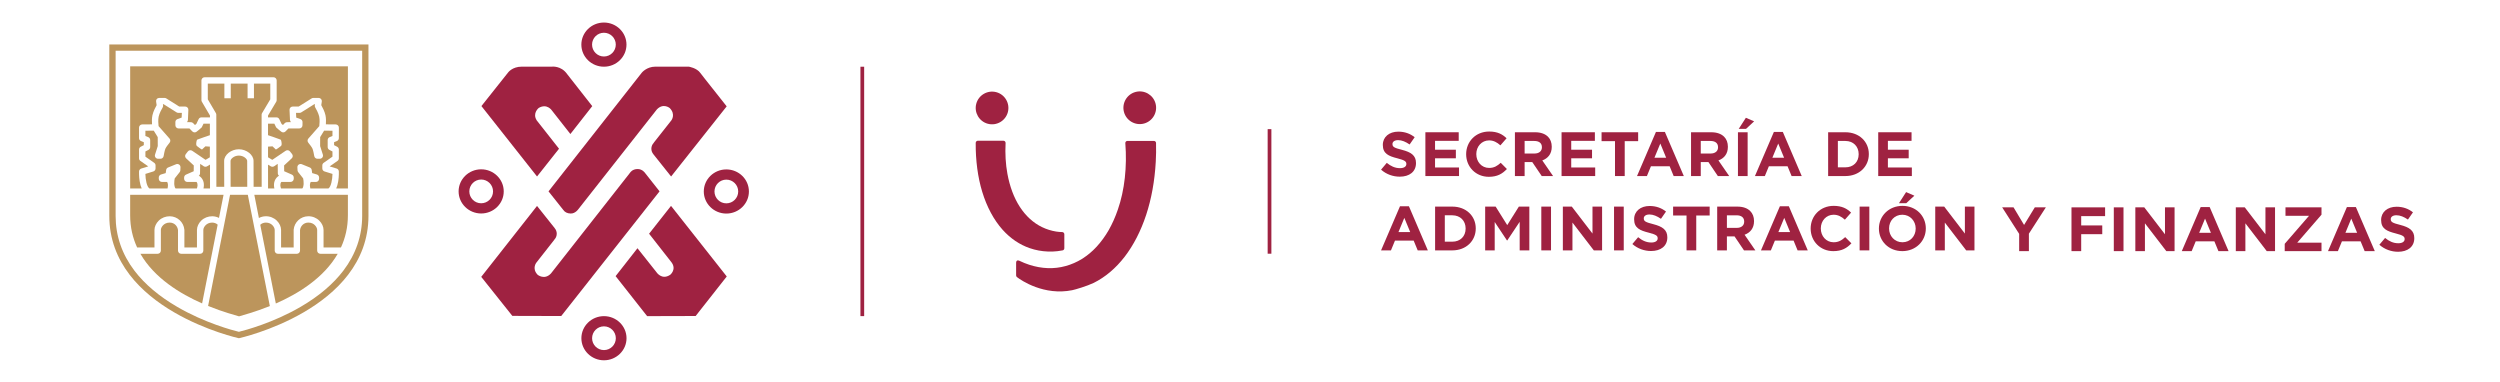 <?xml version="1.0" encoding="utf-8"?>
<!-- Generator: Adobe Illustrator 22.0.0, SVG Export Plug-In . SVG Version: 6.00 Build 0)  -->
<svg version="1.1" id="Capa_1" xmlns="http://www.w3.org/2000/svg" xmlns:xlink="http://www.w3.org/1999/xlink" x="0px" y="0px"
	 viewBox="0 0 991.328 151.478" enable-background="new 0 0 991.328 151.478" xml:space="preserve">
<g>
	<path fill="#9F2241" d="M223.231,83.089c0.708,1.065,1.688,1.548,3.067,1.581c1.875,0.047,3.073-1.773,3.073-1.773l31.114-39.524
		c2.566-2.652,5.097-0.513,5.097-0.513c2.464,2.548,0.624,4.884,0.624,4.884l-6.949,8.817v0.054c-0.6,0.603-0.975,1.442-0.975,2.36
		c0,0.838,0.314,1.604,0.823,2.196v0.022l7.005,8.79l22.042-27.807l-8.806-11.13l-1.63-2.099c-1.434-2.042-4.621-2.519-4.621-2.519
		h-13.202c-3.508,0-5.413,2.404-5.413,2.404L217.505,75.88L223.231,83.089z"/>
	<path fill="#9F2241" d="M221.668,58.971l-8.849-11.245c-1.805-2.877,0.818-4.933,0.818-4.933c3.304-1.916,5.227,1.038,5.227,1.038
		l7.31,9.312l8.671-11.058l-9.989-12.746c-2.387-3.383-6.02-2.911-6.02-2.911h-11.93c-3.817,0-5.457,2.354-5.457,2.354
		l-10.55,13.278l22.051,27.923L221.668,58.971z"/>
	<path fill="#9F2241" d="M255.757,68.557c0,0-1.02-1.56-2.979-1.527c-2.041,0.021-2.869,1.369-2.869,1.369l-31.425,40.024
		c-2.55,2.768-5.285,0.546-5.285,0.546c-2.46-2.556-0.447-4.915-0.447-4.915l7.048-8.975l0.005-0.05
		c0.599-0.612,0.963-1.438,0.963-2.352c0-0.845-0.31-1.611-0.818-2.204v-0.02l-7-8.791l-22.123,28.12l12.329,15.476l19.392,0.055
		l38.986-49.438L255.757,68.557z"/>
	<path fill="#9F2241" d="M257.382,92.676l8.921,11.383c2.054,2.82-0.543,4.909-0.543,4.909c-3.42,2.285-5.519-1.129-5.519-1.129
		l-7.463-9.405l-8.666,11.064l12.499,15.862l19.235-0.052l12.337-15.677l-22.1-27.991L257.382,92.676z"/>
	<path fill="#9F2241" d="M288.012,80.632c-2.593,0-4.7-2.104-4.7-4.701c0-2.599,2.108-4.706,4.7-4.706
		c2.598,0,4.71,2.107,4.71,4.706C292.722,78.528,290.61,80.632,288.012,80.632 M288.012,67.179c-4.925,0-8.936,3.924-8.936,8.752
		c0,4.825,4.012,8.754,8.936,8.754c4.936,0,8.955-3.929,8.955-8.754C296.967,71.103,292.948,67.179,288.012,67.179"/>
	<path fill="#9F2241" d="M239.472,12.987c2.595,0,4.708,2.106,4.708,4.703c0,2.598-2.113,4.715-4.708,4.715
		c-2.588,0-4.702-2.117-4.702-4.715C234.77,15.093,236.884,12.987,239.472,12.987 M239.472,26.449c4.939,0,8.947-3.927,8.947-8.759
		c0-4.816-4.009-8.752-8.947-8.752c-4.933,0-8.946,3.936-8.946,8.752C230.526,22.522,234.54,26.449,239.472,26.449"/>
	<path fill="#9F2241" d="M186.102,75.897c0-2.594,2.108-4.708,4.701-4.708c2.597,0,4.705,2.114,4.705,4.708
		c0,2.597-2.108,4.707-4.705,4.707C188.21,80.604,186.102,78.495,186.102,75.897 M199.747,75.897c0-4.833-4.011-8.758-8.943-8.758
		c-4.931,0-8.952,3.925-8.952,8.758c0,4.828,4.021,8.754,8.952,8.754C195.736,84.651,199.747,80.725,199.747,75.897"/>
	<path fill="#9F2241" d="M239.489,138.82c-2.6,0-4.707-2.108-4.707-4.702c0-2.602,2.107-4.714,4.707-4.714
		c2.588,0,4.706,2.112,4.706,4.714C244.195,136.712,242.077,138.82,239.489,138.82 M239.489,125.361
		c-4.935,0-8.953,3.925-8.953,8.758c0,4.817,4.018,8.748,8.953,8.748c4.927,0,8.947-3.931,8.947-8.748
		C248.436,129.286,244.415,125.361,239.489,125.361"/>
	<path fill="#BC955C" d="M146.108,17.64H43.343v67.947c0,37.285,51.363,48.532,51.363,48.532h0.038c0,0,51.363-11.248,51.363-48.532
		V17.64z M143.613,20.117v65.47c0,7.931-2.525,15.253-7.482,21.766c-4.042,5.305-9.714,10.114-16.863,14.282
		c-10.944,6.389-22.056,9.329-24.542,9.94c-2.482-0.606-13.501-3.518-24.432-9.884c-7.173-4.167-12.869-8.974-16.928-14.286
		c-4.993-6.532-7.519-13.869-7.519-21.818v-65.47H143.613z"/>
	<path fill="#BC955C" d="M107.175,39.386V33.15H100.7v5.825h-2.527V33.15h-6.669v5.825h-2.53V33.15h-6.575v6.24l3.214,5.473
		c0.104,0.192,0.163,0.409,0.163,0.632l0.024,28.575h3.118l-0.036-10.263c0-2.428,2.78-4.62,5.834-4.62
		c3.048,0,5.823,2.192,5.823,4.616l0.029,10.267h3.197l-0.014-10.838c-0.005-0.045-0.012-0.102-0.012-0.148v-5.377
		c0-0.023,0.007-0.049,0.007-0.076v-3.912c-0.007-0.004-0.007-0.018-0.007-0.021V51.99v-6.495c0-0.223,0.058-0.444,0.178-0.636
		L107.175,39.386z"/>
	<path fill="#BC955C" d="M83.28,74.73l-0.01-9.467l-1.152,0.69c-0.422,0.247-0.957,0.237-1.363-0.045l-1.39-0.943
		c0.004,0.049,0.004,0.086,0.004,0.125l-0.051,3.651c0,0.382-0.182,0.732-0.48,0.965c0.145,0.049,0.281,0.116,0.401,0.217
		c1.683,1.337,1.807,3.251,1.447,4.808H83.28z"/>
	<path fill="#BC955C" d="M94.716,61.693c-1.945,0-3.303,1.366-3.303,2.11l0.029,10.261h6.601l-0.029-10.261
		C98.014,63.06,96.653,61.693,94.716,61.693"/>
	<path fill="#BC955C" d="M56.191,74.73c-0.36-0.785-0.629-1.746-0.812-2.874c-0.312-1.983-0.252-3.799-0.248-3.877
		c0.02-0.525,0.375-0.995,0.889-1.152l2.76-0.845l-3.121-2.185c-0.333-0.237-0.528-0.616-0.528-1.023v-3.473
		c0-0.468,0.262-0.896,0.675-1.118l1.217-0.623v-1.182l-1.109-0.446c-0.471-0.189-0.783-0.652-0.787-1.162v-4.169
		c0-0.691,0.554-1.255,1.248-1.261l3.903-0.032c-0.072-1.022-0.096-2.42,0.159-3.584c0.341-1.563,1.239-3.263,1.671-4.022
		l-0.211-1.446c-0.052-0.363,0.053-0.728,0.293-0.999c0.24-0.274,0.59-0.429,0.96-0.429h2.103c0.235,0,0.475,0.063,0.677,0.194
		l5.135,3.23h2.365c0.343,0,0.682,0.139,0.912,0.387c0.24,0.245,0.367,0.577,0.345,0.922l-0.173,4.011
		c-0.014,0.341-0.167,0.652-0.403,0.87l1.565,0.006c0.341,0.005,0.663,0.145,0.908,0.386l0.715,0.738l0.543-0.415l0.912-1.903
		c0.212-0.442,0.653-0.71,1.147-0.71h3.354v-0.719l-3.211-5.471c-0.113-0.186-0.173-0.405-0.173-0.626v-7.832
		c0-0.693,0.569-1.259,1.265-1.259h7.84h2.525h6.674h2.527h7.742c0.691,0,1.26,0.565,1.26,1.259v7.832
		c0,0.227-0.06,0.444-0.18,0.637l-3.255,5.471v0.708h3.332c0.485,0,0.926,0.268,1.138,0.71l0.915,1.903l0.545,0.415l0.711-0.738
		c0.238-0.241,0.571-0.38,0.907-0.386l1.575-0.006c-0.245-0.218-0.393-0.529-0.411-0.87l-0.18-4.011
		c-0.019-0.345,0.115-0.677,0.35-0.922c0.24-0.248,0.564-0.387,0.917-0.387h2.36l5.14-3.23c0.204-0.13,0.442-0.194,0.672-0.194
		h2.107c0.365,0,0.716,0.155,0.961,0.429c0.235,0.271,0.343,0.636,0.293,0.999l-0.212,1.446c0.435,0.759,1.335,2.459,1.671,4.022
		c0.25,1.164,0.226,2.562,0.159,3.584l3.898,0.032c0.692,0.006,1.253,0.57,1.253,1.261l-0.012,4.169c0,0.509-0.307,0.973-0.78,1.162
		l-1.109,0.446v1.182l1.212,0.623c0.42,0.221,0.677,0.65,0.677,1.118v3.473c0,0.407-0.192,0.786-0.525,1.023l-3.126,2.185
		l2.77,0.845c0.509,0.158,0.864,0.628,0.881,1.152c0.01,0.078,0.072,1.895-0.242,3.877c-0.183,1.128-0.451,2.089-0.809,2.874h4.592
		c0.024,0,0.044,0.004,0.058,0.01V26.315h-86.34V74.73H56.191z"/>
	<path fill="#BC955C" d="M110.252,69.922c0.124-0.102,0.259-0.168,0.398-0.217c-0.298-0.232-0.478-0.583-0.485-0.965l-0.046-3.655
		c0-0.035,0-0.072,0.005-0.121l-1.39,0.943c-0.403,0.276-0.936,0.292-1.358,0.045l-1.095-0.658l0.009,9.435h2.506
		C108.449,73.174,108.574,71.26,110.252,69.922"/>
	<path fill="#BC955C" d="M127.036,100.634c-0.696,0-1.267-0.564-1.267-1.265v-8.188c0-0.609-0.365-1.359-0.939-1.918
		c-0.482-0.468-1.313-1.028-2.594-1.004c-1.944,0.033-3.107,1.522-3.265,2.989v8.122c0,0.337-0.13,0.658-0.363,0.887
		c-0.242,0.239-0.562,0.379-0.9,0.379h-7.511c-0.699,0-1.265-0.564-1.265-1.265v-8.188c0-0.609-0.375-1.359-0.941-1.918
		c-0.48-0.468-1.32-1.028-2.597-1.004c-0.845,0.016-1.607,0.317-2.194,0.861l6.177,31.228c8.692-3.819,18.98-10.05,24.538-19.713
		H127.036z"/>
	<path fill="#BC955C" d="M106.954,121.127l-8.688-43.889h-7.038l-8.673,43.908c-0.015,0.061-0.024,0.114-0.05,0.172
		c6.025,2.451,10.919,3.704,12.283,4.125c1.38-0.43,6.246-1.674,12.233-4.094C106.99,121.28,106.968,121.203,106.954,121.127"/>
	<path fill="#BC955C" d="M86.312,89.082c-0.578-0.516-1.322-0.808-2.148-0.814h-0.07c-1.236,0-2.052,0.541-2.523,0.999
		c-0.571,0.563-0.946,1.311-0.946,1.918v8.19c0,0.695-0.564,1.259-1.267,1.259h-7.509c-0.335,0-0.66-0.13-0.89-0.367
		c-0.238-0.241-0.374-0.562-0.374-0.893v-8.119c-0.161-1.473-1.318-2.964-3.257-2.988h-0.07c-1.236,0-2.057,0.541-2.532,0.999
		c-0.572,0.563-0.937,1.311-0.937,1.918v8.19c0,0.695-0.571,1.259-1.262,1.259h-6.856c5.548,9.64,15.8,15.867,24.475,19.686
		L86.312,89.082z"/>
	<path fill="#BC955C" d="M137.9,77.244h-37.056l1.817,9.2c0.816-0.435,1.735-0.674,2.688-0.692c1.671-0.029,3.245,0.593,4.408,1.73
		c1.065,1.031,1.699,2.418,1.699,3.704v6.939h4.991v-6.939c0-0.039,0-0.077,0-0.116c0.281-2.985,2.749-5.271,5.744-5.318
		c1.686-0.029,3.243,0.593,4.408,1.73c1.065,1.031,1.699,2.418,1.699,3.704v6.939h6.904c1.73-3.762,2.75-7.994,2.75-12.751v-8.139
		C137.939,77.238,137.919,77.244,137.9,77.244"/>
	<path fill="#BC955C" d="M61.253,98.124v-6.939c0-1.282,0.643-2.667,1.705-3.704c1.162-1.137,2.736-1.74,4.402-1.727
		c3,0.049,5.473,2.335,5.747,5.324c0.009,0.039,0.009,0.073,0.009,0.106v6.939H78.1v-6.939c0-1.282,0.633-2.667,1.699-3.704
		c1.162-1.137,2.741-1.74,4.407-1.727c0.932,0.015,1.829,0.253,2.631,0.656l1.813-9.167H51.613v8.126
		c0,4.765,1.032,8.999,2.76,12.755H61.253z"/>
	<path fill="#BC955C" d="M64.232,72.15h2.05c0.151,0.256,0.245,0.544,0.283,0.844c0.007,0.168,0.015,0.338,0.031,0.501
		c0,0.45-0.079,0.885-0.168,1.235h-7.18c-1.035-0.699-1.553-3.48-1.599-5.766l3.143-0.971c0.528-0.164,0.888-0.646,0.888-1.196
		v-1.206c0-0.406-0.199-0.79-0.528-1.022l-3.493-2.447v-2.06l1.22-0.629c0.41-0.217,0.674-0.643,0.674-1.115v-2.787
		c0-0.507-0.312-0.965-0.785-1.157l-1.111-0.443v-2.089l3.308-0.032l1.575,2.559l0.015,3.568l-1.083,3.381
		c-0.12,0.379-0.053,0.8,0.185,1.124c0.23,0.318,0.617,0.516,1.017,0.516h0.961c0.614,0,1.147-0.458,1.248-1.061
		c0.091-0.555,0.391-2.155,0.672-2.876c0.218-0.553,1.124-1.759,1.687-2.429c0.397-0.478,0.389-1.167-0.017-1.635l-4.35-4.944
		c-0.082-0.738-0.235-2.507,0.033-3.758c0.296-1.358,1.244-3.089,1.587-3.639c0.151-0.25,0.213-0.543,0.168-0.833l-0.06-0.452h0.283
		l5.133,3.232c0.206,0.129,0.441,0.199,0.679,0.199h1.409l-0.081,1.87l-1.656,0.597c-0.504,0.177-0.84,0.656-0.83,1.182l0.004,1.288
		c0,0.685,0.571,1.243,1.253,1.243l4.337,0.015l1.125,1.159c0.446,0.466,1.167,0.521,1.676,0.13c0,0,1.968-1.549,2.06-1.734
		l0.701-1.469h2.521v2.946v1.621c0,0-4.614,1.562-4.989,1.754c-0.312,0.147-0.47,1.564-0.422,1.898
		c0.053,0.347,0.034,0.477,0.528,0.844c0,0,1.347,1.052,1.757,1.194l1.349-1.267l1.771,0.116l-0.005,4.228l-1.697,1.01l-5.303-3.6
		c-0.552-0.376-1.296-0.259-1.709,0.262l-0.826,1.051c-0.403,0.511-0.346,1.249,0.125,1.684l3.034,2.821L76.809,67.9l-3.046,1.337
		c-0.449,0.202-0.756,0.656-0.756,1.154v0.504c0,0.695,0.571,1.255,1.265,1.255h3.666c0.629,0.781,0.387,1.881,0.12,2.58h-8.436
		c-0.285-0.294-0.437-0.817-0.499-1.409C69.115,73.162,69.11,73,69.093,72.83c-0.019-0.791,0.081-1.613,0.192-2.089l1.963-2.487
		c0.158-0.202,0.254-0.455,0.264-0.715l0.055-1.197c0.022-0.417-0.177-0.838-0.53-1.08c-0.355-0.246-0.812-0.302-1.207-0.14
		l-3.166,1.29c-0.413,0.162-0.709,0.532-0.778,0.971l-0.183,1.257l-1.838,0.549c-0.541,0.157-0.903,0.644-0.903,1.201v0.504
		C62.962,71.59,63.529,72.15,64.232,72.15"/>
	<path fill="#BC955C" d="M125.264,72.15h-2.05c-0.154,0.256-0.242,0.544-0.291,0.844c-0.007,0.168-0.012,0.338-0.031,0.501
		c0.005,0.45,0.084,0.885,0.172,1.235h7.18c1.032-0.699,1.548-3.48,1.599-5.766l-3.147-0.971c-0.528-0.164-0.888-0.646-0.888-1.196
		v-1.206c0-0.406,0.202-0.79,0.538-1.022l3.485-2.447v-2.06l-1.222-0.629c-0.416-0.217-0.674-0.643-0.674-1.115v-2.787
		c0-0.507,0.309-0.965,0.792-1.157l1.104-0.443l0.007-2.089l-3.317-0.032l-1.568,2.559l-0.009,3.568l1.078,3.381
		c0.118,0.379,0.053,0.8-0.185,1.124c-0.24,0.318-0.62,0.516-1.022,0.516h-0.954c-0.621,0-1.144-0.458-1.25-1.061
		c-0.091-0.555-0.391-2.155-0.672-2.876c-0.214-0.553-1.124-1.759-1.685-2.429c-0.403-0.478-0.396-1.167,0.01-1.635l4.35-4.944
		c0.086-0.738,0.24-2.507-0.034-3.758c-0.293-1.358-1.243-3.089-1.579-3.639c-0.153-0.25-0.221-0.543-0.178-0.833l0.065-0.452
		h-0.276l-5.144,3.232c-0.199,0.129-0.43,0.199-0.672,0.199h-1.414l0.087,1.87l1.661,0.597c0.495,0.177,0.831,0.656,0.831,1.182
		l-0.015,1.288c0,0.685-0.566,1.243-1.26,1.243l-4.325,0.015l-1.136,1.159c-0.437,0.466-1.157,0.521-1.666,0.13
		c0,0-1.968-1.549-2.064-1.734l-0.701-1.469h-2.516v2.946v1.621c0,0,4.609,1.562,4.988,1.754c0.308,0.147,0.468,1.564,0.418,1.898
		c-0.058,0.347-0.031,0.477-0.533,0.844c0,0-1.342,1.052-1.752,1.194l-1.339-1.267l-1.776,0.116v4.228l1.692,1.01l5.308-3.6
		c0.552-0.376,1.301-0.259,1.707,0.262l0.833,1.051c0.401,0.511,0.346,1.249-0.134,1.684l-3.032,2.821l0.031,2.294l3.042,1.337
		c0.454,0.202,0.751,0.656,0.751,1.154v0.504c0,0.695-0.566,1.255-1.265,1.255h-3.656c-0.636,0.781-0.386,1.881-0.12,2.58h8.436
		c0.288-0.294,0.437-0.817,0.494-1.409c0.005-0.159,0.017-0.321,0.031-0.491c0.021-0.791-0.079-1.613-0.194-2.089l-1.959-2.487
		c-0.158-0.202-0.254-0.455-0.264-0.715l-0.063-1.197c-0.019-0.417,0.183-0.838,0.533-1.08c0.36-0.246,0.811-0.302,1.208-0.14
		l3.166,1.29c0.417,0.162,0.71,0.532,0.775,0.971l0.187,1.257l1.841,0.549c0.531,0.157,0.9,0.644,0.9,1.201v0.504
		C126.529,71.59,125.97,72.15,125.264,72.15"/>
	<rect x="341.191" y="26.458" fill="#9F2241" width="1.476" height="98.893"/>
	<path fill="#9F2241" d="M447.028,55.884c-0.468,0-0.828,0.392-0.802,0.868c0.73,9.342-0.271,18.646-2.975,26.389
		c-0.983,2.884-2.198,5.604-3.593,8.073c-1.404,2.445-3.021,4.659-4.789,6.589c-1.7,1.827-3.481,3.345-5.306,4.526
		c0,0-0.394,0.259-0.475,0.315c-2.063,1.269-4.261,2.228-6.532,2.85c-4.633,1.284-9.494,1.09-14.434-0.51
		c-1.292-0.414-2.614-0.958-3.958-1.606c-0.678-0.332-1.237,0.014-1.237,0.768v5.058c0,0.267,0.123,0.511,0.327,0.671
		c1.757,1.382,10.809,7.436,21.921,5.197c1.219-0.245,5.805-1.604,8.517-2.896c4.593-2.288,8.721-5.77,12.267-10.356
		c3.543-4.62,6.417-10.205,8.531-16.61c2.098-6.362,3.38-13.436,3.805-21.023c0.142-2.461,0.173-4.962,0.111-7.519
		c-0.015-0.429-0.377-0.784-0.815-0.784H447.028z"/>
	<path fill="#9F2241" d="M395.06,36.548c-3.462-0.918-7.015,1.133-7.94,4.592c-0.925,3.444,1.127,7.012,4.579,7.934
		c3.457,0.926,7.02-1.127,7.945-4.583C400.571,41.039,398.514,37.469,395.06,36.548"/>
	<path fill="#9F2241" d="M450.273,36.468c-3.449,0.925-5.51,4.479-4.587,7.937c0.927,3.458,4.491,5.506,7.945,4.583
		c3.452-0.927,5.507-4.488,4.58-7.939C457.292,37.595,453.727,35.539,450.273,36.468"/>
	<path fill="#9F2241" d="M418.81,91.82h-0.007c-1.938-0.316-3.813-0.9-5.577-1.752c-3.459-1.655-6.52-4.456-8.853-8.079
		c-2.328-3.604-3.971-8.006-4.906-13.09c-0.701-3.819-0.936-7.902-0.721-12.187c0.033-0.491-0.362-0.911-0.857-0.911h-10.127
		c-0.471,0-0.859,0.386-0.864,0.857c-0.058,6.984,0.836,13.672,2.583,19.396c1.824,6.006,4.633,11.219,8.109,15.084
		c3.097,3.431,6.685,5.861,10.691,7.252c0.59,0.207,1.195,0.389,1.809,0.549c2.321,0.613,4.753,0.88,7.219,0.813
		c1.248-0.034,2.614-0.19,4.045-0.465c0.396-0.075,0.687-0.435,0.687-0.845V92.89c0-0.476-0.37-0.859-0.845-0.87
		C420.356,92.015,419.559,91.938,418.81,91.82"/>
	<path fill="#9F2241" d="M547.634,67.274l2.267-2.695c1.573,1.288,3.227,2.102,5.227,2.102c1.574,0,2.532-0.617,2.532-1.631v-0.053
		c0-0.964-0.604-1.46-3.526-2.212c-3.533-0.888-5.802-1.854-5.802-5.304v-0.05c0-3.147,2.547-5.229,6.126-5.229
		c2.547,0,4.727,0.791,6.498,2.208l-2.002,2.879c-1.546-1.07-3.077-1.723-4.546-1.723c-1.474,0-2.252,0.675-2.252,1.515v0.059
		c0,1.138,0.749,1.51,3.781,2.274c3.545,0.923,5.545,2.185,5.545,5.21v0.049c0,3.453-2.648,5.381-6.432,5.381
		C552.406,70.056,549.732,69.14,547.634,67.274"/>
	<polygon fill="#9F2241" points="565.211,52.444 578.423,52.444 578.423,55.849 569.037,55.849 569.037,59.37 577.294,59.37 
		577.294,62.77 569.037,62.77 569.037,66.413 578.547,66.413 578.547,69.811 565.211,69.811 	"/>
	<path fill="#9F2241" d="M581.375,61.176v-0.044c0-4.941,3.749-8.976,9.127-8.976c3.303,0,5.283,1.086,6.898,2.676l-2.448,2.801
		c-1.344-1.213-2.729-1.963-4.476-1.963c-2.951,0-5.078,2.431-5.078,5.407v0.055c0,2.969,2.074,5.454,5.078,5.454
		c2.003,0,3.225-0.789,4.61-2.036l2.443,2.461c-1.8,1.908-3.803,3.096-7.178,3.096C585.202,70.106,581.375,66.161,581.375,61.176"/>
	<path fill="#9F2241" d="M608.465,60.879c1.874,0,2.951-0.988,2.951-2.455v-0.049c0-1.641-1.151-2.478-3.026-2.478h-3.83v4.981
		H608.465z M600.711,52.444h8.008c2.223,0,3.948,0.626,5.099,1.766c0.975,0.969,1.5,2.329,1.5,3.974v0.046
		c0,2.808-1.526,4.566-3.749,5.384l4.277,6.197h-4.499l-3.763-5.555h-0.044h-2.98v5.555h-3.849V52.444z"/>
	<polygon fill="#9F2241" points="619.207,52.444 632.418,52.444 632.418,55.849 623.042,55.849 623.042,59.37 631.292,59.37 
		631.292,62.77 623.042,62.77 623.042,66.413 632.544,66.413 632.544,69.811 619.207,69.811 	"/>
	<polygon fill="#9F2241" points="640.396,55.971 635.069,55.971 635.069,52.444 649.579,52.444 649.579,55.971 644.249,55.971 
		644.249,69.811 640.396,69.811 	"/>
	<path fill="#9F2241" d="M660.682,62.543l-2.318-5.628l-2.329,5.628H660.682z M656.63,52.325h3.553l7.504,17.486h-4.027l-1.6-3.892
		h-7.408l-1.601,3.892h-3.92L656.63,52.325z"/>
	<path fill="#9F2241" d="M678.306,60.879c1.876,0,2.953-0.988,2.953-2.455v-0.049c0-1.641-1.148-2.478-3.024-2.478h-3.829v4.981
		H678.306z M670.549,52.444h8.008c2.225,0,3.955,0.626,5.103,1.766c0.975,0.969,1.5,2.329,1.5,3.974v0.046
		c0,2.808-1.52,4.566-3.749,5.384l4.275,6.197h-4.503l-3.746-5.555h-0.052h-2.979v5.555h-3.857V52.444z"/>
	<path fill="#9F2241" d="M692.296,46.697l3.271,1.417l-3.203,2.974h-2.897L692.296,46.697z M689.15,52.444h3.843v17.367h-3.843
		V52.444z"/>
	<path fill="#9F2241" d="M707.444,62.543l-2.324-5.628l-2.321,5.628H707.444z M703.397,52.325h3.553l7.494,17.486h-4.021
		l-1.607-3.892h-7.398l-1.603,3.892h-3.928L703.397,52.325z"/>
	<path fill="#9F2241" d="M731.746,66.356c3.15,0,5.276-2.1,5.276-5.18v-0.044c0-3.074-2.126-5.239-5.276-5.239h-2.976v10.463
		H731.746z M724.915,52.444h6.831c5.503,0,9.305,3.747,9.305,8.637v0.051c0,4.88-3.802,8.679-9.305,8.679h-6.831V52.444z"/>
	<polygon fill="#9F2241" points="744.776,52.444 757.988,52.444 757.988,55.849 748.607,55.849 748.607,59.37 756.855,59.37 
		756.855,62.77 748.607,62.77 748.607,66.413 758.109,66.413 758.109,69.811 744.776,69.811 	"/>
	<path fill="#9F2241" d="M559.185,92.02l-2.328-5.629l-2.321,5.629H559.185z M555.133,81.803h3.553l7.499,17.482h-4.022l-1.604-3.89
		h-7.398l-1.603,3.89h-3.923L555.133,81.803z"/>
	<path fill="#9F2241" d="M575.885,95.834c3.151,0,5.281-2.103,5.281-5.18v-0.046c0-3.08-2.13-5.235-5.281-5.235h-2.975v10.461
		H575.885z M569.061,81.926h6.824c5.505,0,9.297,3.748,9.297,8.633v0.049c0,4.883-3.792,8.677-9.297,8.677h-6.824V81.926z"/>
	<polygon fill="#9F2241" points="588.915,81.926 593.07,81.926 597.665,89.267 602.274,81.926 606.431,81.926 606.431,99.285 
		602.6,99.285 602.6,87.955 597.665,95.362 597.57,95.362 592.697,88.031 592.697,99.285 588.915,99.285 	"/>
	<rect x="611.177" y="81.926" fill="#9F2241" width="3.853" height="17.359"/>
	<polygon fill="#9F2241" points="619.72,81.926 623.268,81.926 631.471,92.618 631.471,81.926 635.278,81.926 635.278,99.285 
		631.997,99.285 623.523,88.248 623.523,99.285 619.72,99.285 	"/>
	<rect x="640.014" y="81.926" fill="#9F2241" width="3.85" height="17.359"/>
	<path fill="#9F2241" d="M647.285,96.763l2.284-2.706c1.571,1.286,3.226,2.106,5.223,2.106c1.57,0,2.53-0.621,2.53-1.639v-0.045
		c0-0.969-0.604-1.464-3.529-2.214c-3.533-0.887-5.809-1.855-5.809-5.305v-0.053c0-3.149,2.552-5.229,6.131-5.229
		c2.55,0,4.727,0.793,6.508,2.208l-2.005,2.876c-1.545-1.065-3.077-1.716-4.551-1.716c-1.475,0-2.257,0.676-2.257,1.521v0.046
		c0,1.147,0.756,1.511,3.78,2.28c3.548,0.922,5.558,2.191,5.558,5.206v0.046c0,3.454-2.654,5.389-6.431,5.389
		C652.064,99.535,649.395,98.618,647.285,96.763"/>
	<polygon fill="#9F2241" points="668.762,85.453 663.438,85.453 663.438,81.926 677.937,81.926 677.937,85.453 672.615,85.453 
		672.615,99.285 668.762,99.285 	"/>
	<path fill="#9F2241" d="M688.674,90.359c1.875,0,2.95-0.99,2.95-2.457v-0.049c0-1.634-1.152-2.48-3.024-2.48h-3.831v4.986H688.674z
		 M680.92,81.926h7.998c2.231,0,3.959,0.616,5.102,1.766c0.984,0.969,1.508,2.323,1.508,3.964v0.052c0,2.804-1.522,4.568-3.75,5.377
		l4.275,6.2h-4.504l-3.756-5.554h-0.043h-2.981v5.554h-3.849V81.926z"/>
	<path fill="#9F2241" d="M709.828,92.02l-2.321-5.629l-2.328,5.629H709.828z M705.776,81.803h3.562l7.497,17.482h-4.033l-1.599-3.89
		h-7.398l-1.603,3.89h-3.923L705.776,81.803z"/>
	<path fill="#9F2241" d="M717.982,90.654v-0.046c0-4.934,3.754-8.978,9.122-8.978c3.308,0,5.286,1.09,6.908,2.679l-2.458,2.803
		c-1.344-1.219-2.727-1.964-4.47-1.964c-2.952,0-5.075,2.429-5.075,5.411v0.049c0,2.971,2.075,5.456,5.075,5.456
		c2.002,0,3.227-0.794,4.599-2.04l2.459,2.461c-1.805,1.907-3.808,3.098-7.183,3.098C721.808,99.582,717.982,95.642,717.982,90.654"
		/>
	<rect x="737.397" y="81.926" fill="#9F2241" width="3.851" height="17.359"/>
	<path fill="#9F2241" d="M755.828,76.173l3.274,1.42l-3.202,2.973h-2.896L755.828,76.173z M759.63,90.65v-0.042
		c0-2.976-2.209-5.46-5.305-5.46c-3.097,0-5.248,2.429-5.248,5.411v0.049c0,2.981,2.199,5.456,5.3,5.456
		C757.479,96.063,759.63,93.626,759.63,90.65 M745.045,90.65v-0.042c0-4.944,3.927-8.978,9.332-8.978
		c5.406,0,9.271,3.991,9.271,8.929v0.049c0,4.934-3.922,8.969-9.322,8.969C748.924,99.577,745.045,95.595,745.045,90.65"/>
	<polygon fill="#9F2241" points="767.384,81.926 770.937,81.926 779.137,92.618 779.137,81.926 782.938,81.926 782.938,99.285 
		779.66,99.285 771.182,88.248 771.182,99.285 767.384,99.285 	"/>
	<polygon fill="#9F2241" points="800.66,92.734 793.927,82.224 798.432,82.224 802.608,89.196 806.862,82.224 811.241,82.224 
		804.519,92.666 804.519,99.582 800.66,99.582 	"/>
	<polygon fill="#9F2241" points="821.409,82.224 834.737,82.224 834.737,85.698 825.259,85.698 825.259,89.392 833.613,89.392 
		833.613,92.86 825.259,92.86 825.259,99.582 821.409,99.582 	"/>
	<rect x="838.189" y="82.224" fill="#9F2241" width="3.845" height="17.358"/>
	<polygon fill="#9F2241" points="846.729,82.224 850.282,82.224 858.482,92.906 858.482,82.224 862.285,82.224 862.285,99.582 
		859.01,99.582 850.532,88.552 850.532,99.582 846.729,99.582 	"/>
	<path fill="#9F2241" d="M876.693,92.312l-2.325-5.626l-2.323,5.626H876.693z M872.64,82.101h3.562l7.495,17.481h-4.023
		l-1.608-3.891h-7.394l-1.608,3.891h-3.918L872.64,82.101z"/>
	<polygon fill="#9F2241" points="886.568,82.224 890.125,82.224 898.32,92.906 898.32,82.224 902.123,82.224 902.123,99.582 
		898.843,99.582 890.366,88.552 890.366,99.582 886.568,99.582 	"/>
	<polygon fill="#9F2241" points="905.96,96.685 915.594,85.573 906.266,85.573 906.266,82.22 920.548,82.22 920.548,85.124 
		910.919,96.236 920.548,96.236 920.548,99.577 905.96,99.577 	"/>
	<path fill="#9F2241" d="M934.673,92.312l-2.319-5.626l-2.324,5.626H934.673z M930.622,82.101h3.557l7.504,17.481h-4.022
		l-1.608-3.891h-7.399l-1.603,3.891h-3.922L930.622,82.101z"/>
	<path fill="#9F2241" d="M943.488,97.053l2.276-2.699c1.574,1.285,3.226,2.102,5.223,2.102c1.579,0,2.53-0.622,2.53-1.638v-0.045
		c0-0.969-0.605-1.467-3.529-2.208c-3.518-0.893-5.799-1.86-5.799-5.315v-0.036c0-3.15,2.545-5.239,6.126-5.239
		c2.554,0,4.725,0.796,6.5,2.212l-1.997,2.873c-1.55-1.07-3.082-1.71-4.561-1.71c-1.47,0-2.247,0.665-2.247,1.515v0.053
		c0,1.133,0.753,1.509,3.778,2.271c3.548,0.922,5.555,2.191,5.555,5.214v0.042c0,3.455-2.654,5.389-6.434,5.389
		C948.264,99.834,945.586,98.907,943.488,97.053"/>
	<rect x="502.664" y="51.211" fill="#9F2241" width="1.479" height="49.39"/>
</g>
</svg>
